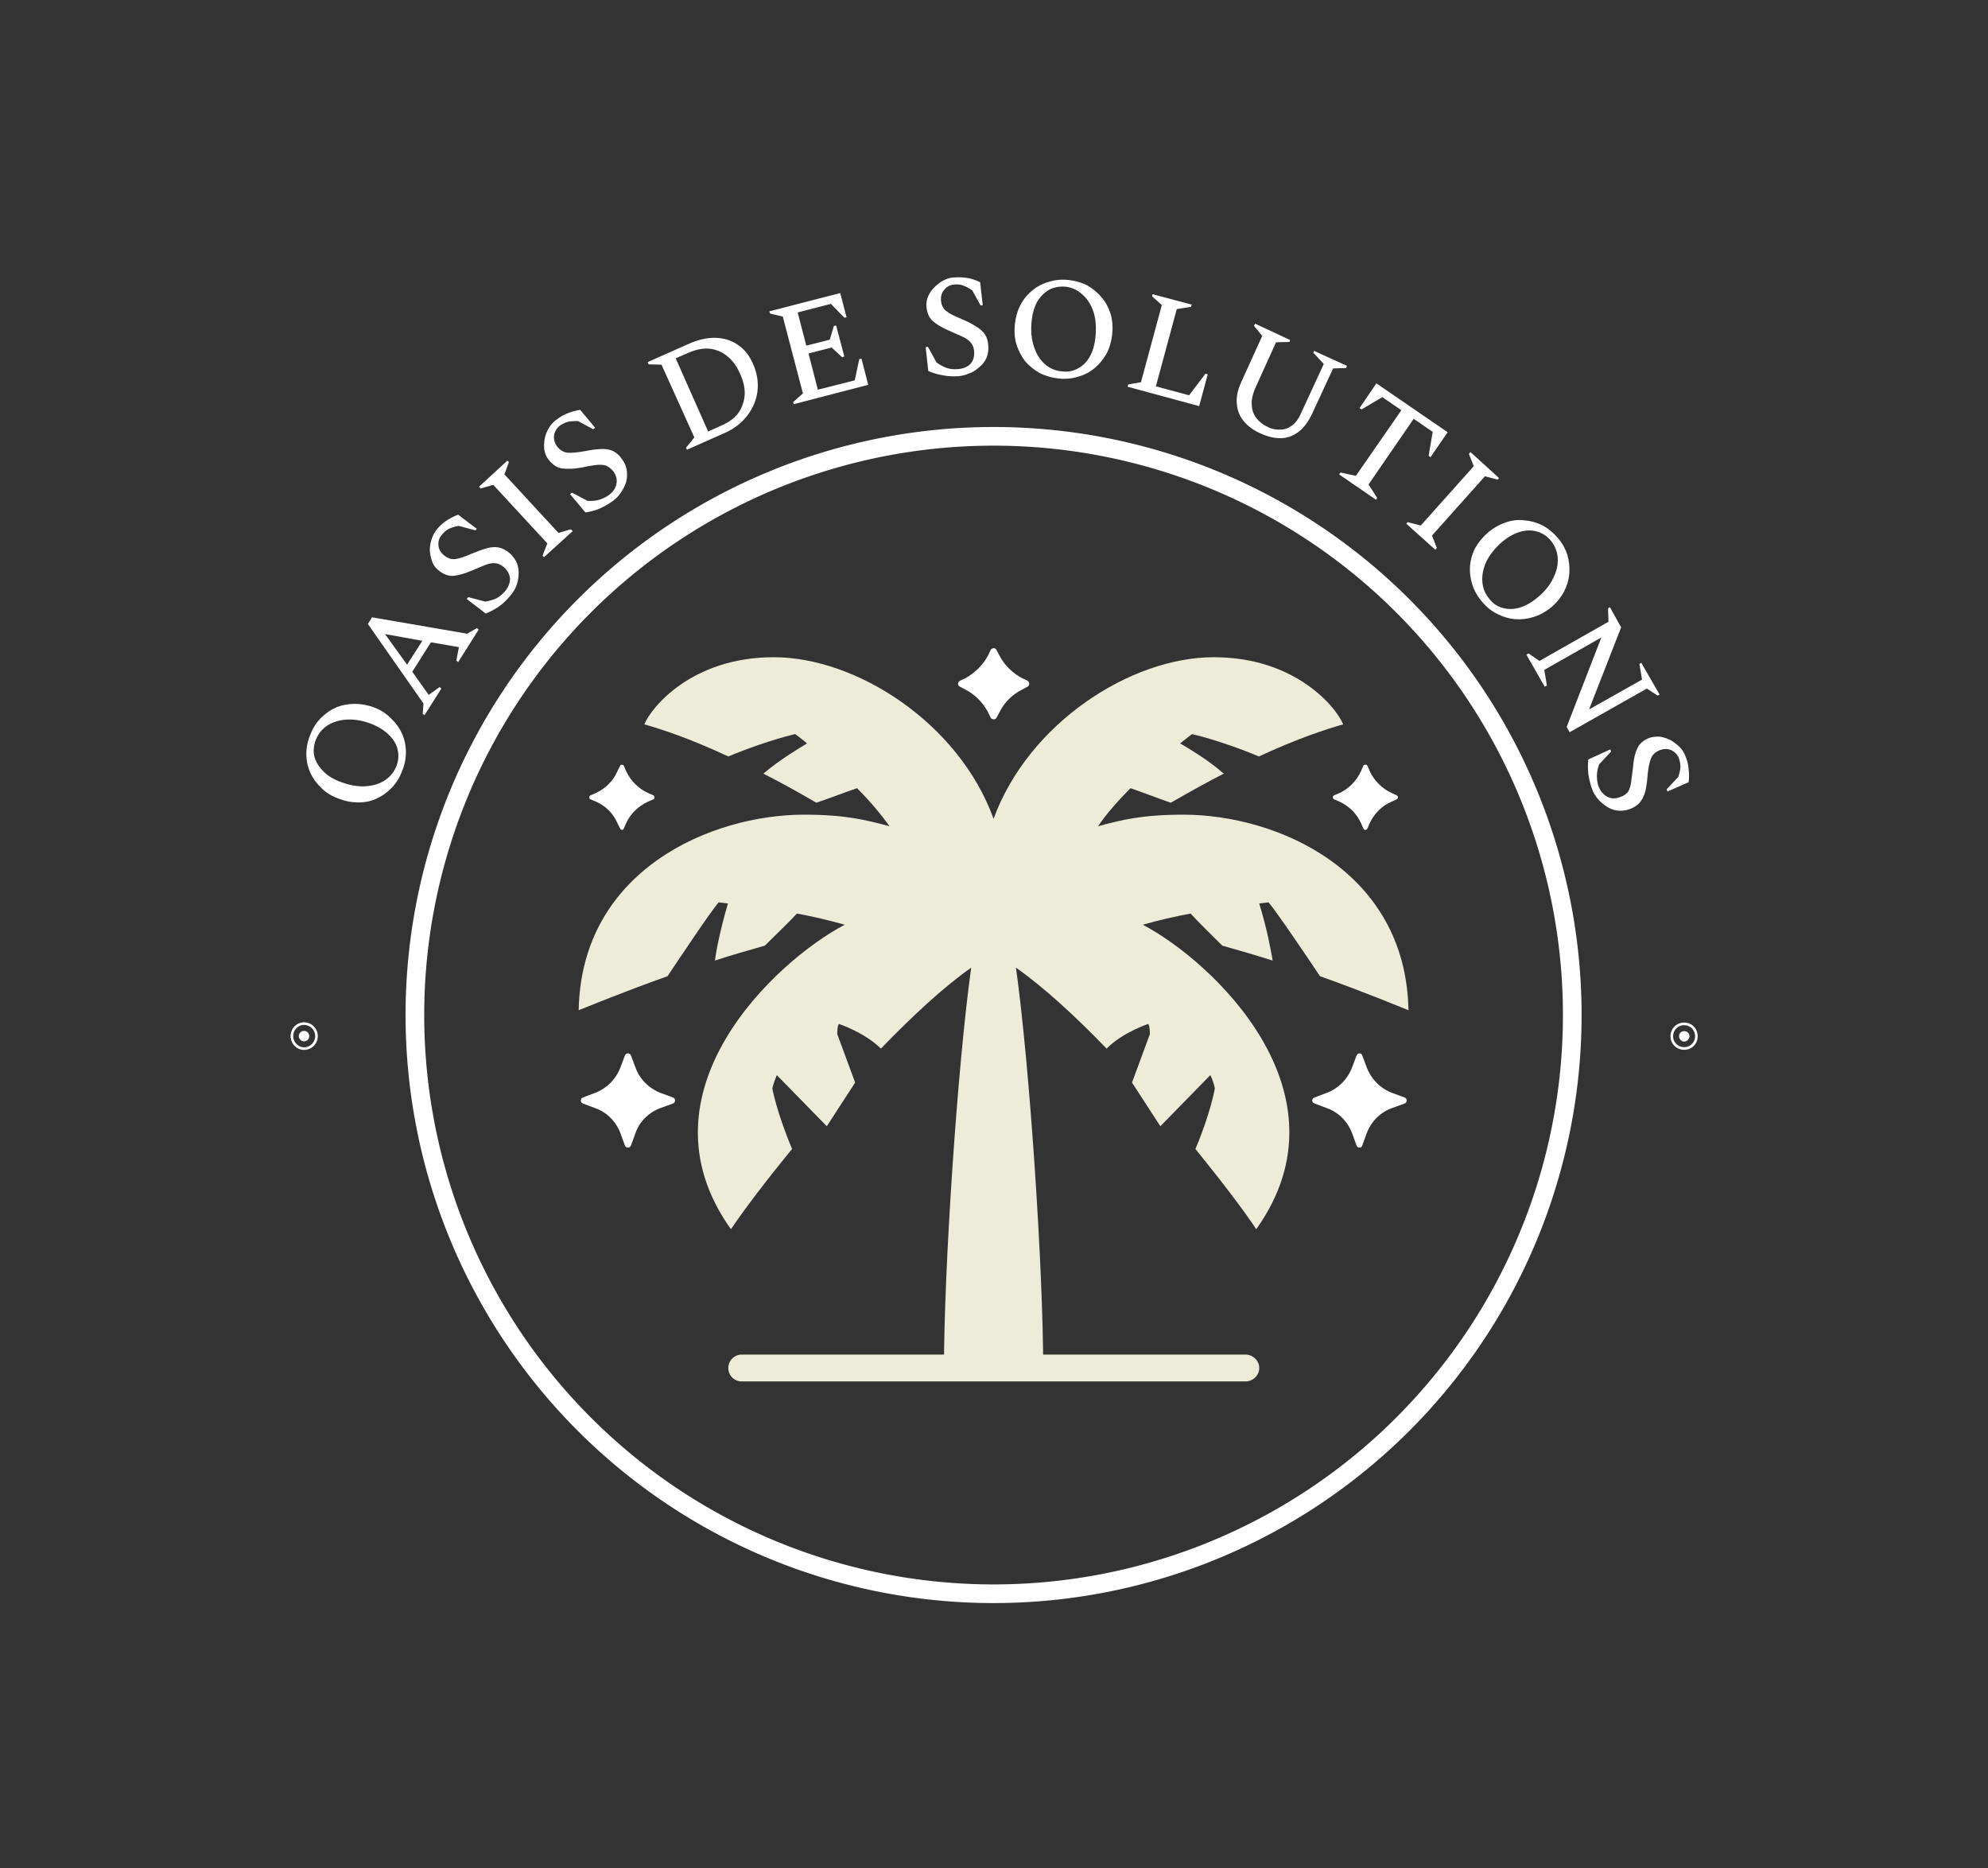 <svg xmlns="http://www.w3.org/2000/svg" xmlns:xlink="http://www.w3.org/1999/xlink" viewBox="0 0 4.545 4.271"><rect x="0" y="0" width="4.545" height="4.271" fill="#333333" stroke="none"/><g transform="matrix(0.853,0,0,0.853,1.323,1.482)"><g><path d=" M -0.474 0.331 Q -0.484 0.357 -0.503 0.376 Q -0.521 0.394 -0.544 0.404 Q -0.567 0.414 -0.593 0.413 Q -0.619 0.413 -0.646 0.402 Q -0.673 0.392 -0.691 0.373 Q -0.71 0.355 -0.72 0.332 Q -0.73 0.309 -0.73 0.283 Q -0.73 0.257 -0.719 0.231 Q -0.709 0.205 -0.691 0.187 Q -0.672 0.168 -0.649 0.158 Q -0.626 0.149 -0.6 0.149 Q -0.574 0.149 -0.547 0.159 Q -0.52 0.17 -0.502 0.189 Q -0.483 0.207 -0.473 0.23 Q -0.463 0.253 -0.463 0.279 Q -0.463 0.305 -0.474 0.331 M -0.489 0.317 Q -0.48 0.295 -0.485 0.273 Q -0.489 0.252 -0.507 0.234 Q -0.524 0.216 -0.552 0.204 Q -0.587 0.19 -0.618 0.191 Q -0.649 0.192 -0.672 0.206 Q -0.694 0.22 -0.704 0.244 Q -0.713 0.266 -0.709 0.288 Q -0.704 0.309 -0.687 0.327 Q -0.67 0.346 -0.641 0.357 Q -0.606 0.371 -0.575 0.37 Q -0.544 0.369 -0.521 0.355 Q -0.499 0.341 -0.489 0.317 M -0.413 0.179 L -0.418 0.176 L -0.416 0.148 L -0.565 -0.065 L -0.554 -0.083 L -0.299 -0.039 L -0.273 -0.054 L -0.268 -0.05 L -0.323 0.037 L -0.328 0.033 L -0.321 -0.003 L -0.396 -0.016 L -0.446 0.063 L -0.402 0.125 L -0.373 0.104 L -0.368 0.108 L -0.413 0.179 M -0.46 0.044 L -0.419 -0.02 L -0.519 -0.038 L -0.46 0.044 M -0.184 -0.14 Q -0.2 -0.121 -0.215 -0.111 Q -0.23 -0.101 -0.249 -0.093 L -0.3 -0.132 L -0.296 -0.137 L -0.25 -0.125 Q -0.233 -0.128 -0.22 -0.134 Q -0.208 -0.141 -0.199 -0.151 Q -0.184 -0.168 -0.184 -0.186 Q -0.185 -0.203 -0.2 -0.217 Q -0.212 -0.227 -0.224 -0.228 Q -0.236 -0.229 -0.251 -0.223 Q -0.266 -0.217 -0.287 -0.208 Q -0.315 -0.196 -0.336 -0.194 Q -0.357 -0.193 -0.377 -0.21 Q -0.388 -0.219 -0.393 -0.233 Q -0.398 -0.247 -0.399 -0.262 Q -0.399 -0.278 -0.394 -0.293 Q -0.389 -0.308 -0.379 -0.32 Q -0.367 -0.334 -0.353 -0.343 Q -0.339 -0.352 -0.323 -0.358 L -0.273 -0.32 L -0.277 -0.316 L -0.322 -0.328 Q -0.338 -0.325 -0.348 -0.32 Q -0.358 -0.315 -0.366 -0.305 Q -0.377 -0.293 -0.376 -0.277 Q -0.375 -0.261 -0.362 -0.25 Q -0.347 -0.237 -0.331 -0.239 Q -0.315 -0.241 -0.288 -0.253 Q -0.264 -0.263 -0.246 -0.268 Q -0.229 -0.273 -0.214 -0.27 Q -0.199 -0.267 -0.184 -0.254 Q -0.171 -0.242 -0.165 -0.227 Q -0.16 -0.212 -0.161 -0.196 Q -0.162 -0.18 -0.168 -0.165 Q -0.174 -0.151 -0.184 -0.14 M -0.093 -0.244 L -0.097 -0.248 L -0.084 -0.281 L -0.229 -0.438 L -0.263 -0.428 L -0.267 -0.433 L -0.191 -0.503 L -0.187 -0.499 L -0.199 -0.466 L -0.054 -0.309 L -0.021 -0.319 L -0.016 -0.314 L -0.093 -0.244 M 0.092 -0.395 Q 0.072 -0.381 0.055 -0.374 Q 0.039 -0.367 0.018 -0.364 L -0.023 -0.413 L -0.018 -0.417 L 0.024 -0.395 Q 0.042 -0.394 0.055 -0.398 Q 0.069 -0.402 0.08 -0.41 Q 0.098 -0.423 0.101 -0.44 Q 0.105 -0.457 0.093 -0.474 Q 0.083 -0.486 0.072 -0.49 Q 0.06 -0.493 0.045 -0.491 Q 0.029 -0.489 0.006 -0.484 Q -0.024 -0.479 -0.045 -0.482 Q -0.065 -0.485 -0.081 -0.506 Q -0.09 -0.517 -0.092 -0.532 Q -0.094 -0.546 -0.091 -0.562 Q -0.088 -0.577 -0.08 -0.59 Q -0.072 -0.604 -0.059 -0.613 Q -0.045 -0.624 -0.029 -0.63 Q -0.014 -0.636 0.004 -0.639 L 0.044 -0.591 L 0.039 -0.587 L -0.002 -0.609 Q -0.018 -0.609 -0.029 -0.607 Q -0.039 -0.604 -0.05 -0.597 Q -0.063 -0.587 -0.066 -0.571 Q -0.068 -0.555 -0.058 -0.541 Q -0.046 -0.526 -0.03 -0.524 Q -0.014 -0.523 0.015 -0.528 Q 0.04 -0.533 0.059 -0.534 Q 0.077 -0.535 0.091 -0.529 Q 0.105 -0.523 0.116 -0.507 Q 0.127 -0.492 0.129 -0.476 Q 0.131 -0.46 0.127 -0.445 Q 0.122 -0.43 0.113 -0.417 Q 0.104 -0.404 0.092 -0.395 M 0.29 -0.532 L 0.288 -0.538 L 0.31 -0.565 L 0.222 -0.76 L 0.187 -0.761 L 0.185 -0.767 L 0.293 -0.815 Q 0.333 -0.833 0.367 -0.832 Q 0.401 -0.831 0.427 -0.813 Q 0.452 -0.796 0.466 -0.765 Q 0.479 -0.737 0.48 -0.709 Q 0.481 -0.682 0.471 -0.657 Q 0.461 -0.632 0.442 -0.612 Q 0.423 -0.592 0.396 -0.579 L 0.29 -0.532 M 0.292 -0.791 L 0.26 -0.777 L 0.347 -0.581 L 0.385 -0.598 Q 0.414 -0.611 0.429 -0.632 Q 0.443 -0.653 0.445 -0.68 Q 0.446 -0.707 0.432 -0.737 Q 0.419 -0.766 0.398 -0.783 Q 0.377 -0.8 0.35 -0.803 Q 0.323 -0.805 0.292 -0.791 M 0.576 -0.654 L 0.575 -0.66 L 0.601 -0.683 L 0.547 -0.889 L 0.513 -0.897 L 0.511 -0.903 L 0.701 -0.952 L 0.718 -0.887 L 0.712 -0.886 L 0.676 -0.923 L 0.587 -0.9 L 0.61 -0.811 L 0.673 -0.827 L 0.684 -0.864 L 0.69 -0.865 L 0.712 -0.782 L 0.706 -0.78 L 0.678 -0.806 L 0.616 -0.79 L 0.641 -0.693 L 0.74 -0.718 L 0.752 -0.775 L 0.758 -0.776 L 0.776 -0.706 L 0.576 -0.654 M 1.016 -0.729 Q 0.991 -0.728 0.974 -0.732 Q 0.956 -0.735 0.937 -0.743 L 0.93 -0.807 L 0.936 -0.808 L 0.959 -0.766 Q 0.973 -0.756 0.987 -0.751 Q 1 -0.747 1.014 -0.748 Q 1.036 -0.749 1.049 -0.761 Q 1.061 -0.774 1.06 -0.794 Q 1.059 -0.81 1.051 -0.819 Q 1.044 -0.828 1.029 -0.835 Q 1.014 -0.842 0.993 -0.851 Q 0.965 -0.863 0.949 -0.877 Q 0.934 -0.89 0.932 -0.917 Q 0.931 -0.931 0.937 -0.944 Q 0.943 -0.958 0.955 -0.969 Q 0.966 -0.98 0.98 -0.987 Q 0.994 -0.994 1.009 -0.994 Q 1.028 -0.995 1.044 -0.992 Q 1.06 -0.989 1.076 -0.981 L 1.083 -0.919 L 1.077 -0.919 L 1.055 -0.959 Q 1.042 -0.968 1.031 -0.972 Q 1.021 -0.976 1.008 -0.975 Q 0.991 -0.974 0.981 -0.962 Q 0.97 -0.951 0.971 -0.933 Q 0.972 -0.914 0.985 -0.904 Q 0.997 -0.894 1.025 -0.883 Q 1.049 -0.873 1.064 -0.863 Q 1.08 -0.854 1.089 -0.841 Q 1.097 -0.829 1.098 -0.809 Q 1.099 -0.791 1.092 -0.776 Q 1.085 -0.762 1.072 -0.752 Q 1.06 -0.741 1.045 -0.736 Q 1.031 -0.73 1.016 -0.729 M 1.286 -0.723 Q 1.258 -0.726 1.235 -0.738 Q 1.212 -0.751 1.196 -0.77 Q 1.181 -0.79 1.173 -0.815 Q 1.166 -0.84 1.169 -0.868 Q 1.172 -0.897 1.184 -0.92 Q 1.196 -0.943 1.216 -0.959 Q 1.235 -0.975 1.26 -0.982 Q 1.285 -0.99 1.313 -0.987 Q 1.341 -0.984 1.364 -0.972 Q 1.386 -0.959 1.402 -0.94 Q 1.418 -0.921 1.426 -0.895 Q 1.433 -0.87 1.43 -0.842 Q 1.427 -0.813 1.415 -0.79 Q 1.402 -0.767 1.383 -0.751 Q 1.364 -0.735 1.339 -0.728 Q 1.314 -0.72 1.286 -0.723 M 1.296 -0.742 Q 1.319 -0.739 1.338 -0.75 Q 1.358 -0.76 1.37 -0.782 Q 1.382 -0.803 1.385 -0.834 Q 1.389 -0.872 1.38 -0.901 Q 1.37 -0.931 1.35 -0.948 Q 1.331 -0.966 1.305 -0.969 Q 1.281 -0.971 1.261 -0.961 Q 1.242 -0.95 1.229 -0.929 Q 1.217 -0.907 1.214 -0.877 Q 1.21 -0.839 1.22 -0.809 Q 1.229 -0.78 1.249 -0.762 Q 1.269 -0.744 1.296 -0.742 M 1.471 -0.701 L 1.473 -0.707 L 1.507 -0.713 L 1.563 -0.92 L 1.537 -0.943 L 1.538 -0.949 L 1.643 -0.921 L 1.641 -0.915 L 1.603 -0.909 L 1.547 -0.702 L 1.636 -0.678 L 1.68 -0.736 L 1.686 -0.734 L 1.663 -0.649 L 1.471 -0.701 M 1.827 -0.576 Q 1.8 -0.588 1.783 -0.608 Q 1.766 -0.628 1.764 -0.655 Q 1.761 -0.682 1.777 -0.716 L 1.832 -0.837 L 1.81 -0.864 L 1.813 -0.87 L 1.907 -0.826 L 1.905 -0.821 L 1.869 -0.82 L 1.816 -0.703 Q 1.802 -0.673 1.804 -0.652 Q 1.805 -0.631 1.817 -0.616 Q 1.829 -0.601 1.849 -0.592 Q 1.864 -0.585 1.881 -0.586 Q 1.897 -0.586 1.912 -0.597 Q 1.927 -0.608 1.937 -0.632 L 1.997 -0.762 L 1.969 -0.792 L 1.971 -0.797 L 2.059 -0.757 L 2.057 -0.751 L 2.022 -0.75 L 1.966 -0.629 Q 1.95 -0.595 1.928 -0.579 Q 1.906 -0.563 1.881 -0.563 Q 1.855 -0.563 1.827 -0.576 M 2.038 -0.466 L 2.042 -0.471 L 2.083 -0.462 L 2.205 -0.638 L 2.154 -0.673 L 2.098 -0.64 L 2.093 -0.644 L 2.138 -0.71 L 2.329 -0.579 L 2.283 -0.512 L 2.278 -0.516 L 2.289 -0.58 L 2.238 -0.615 L 2.117 -0.439 L 2.14 -0.403 L 2.137 -0.398 L 2.038 -0.466 M 2.218 -0.334 L 2.222 -0.338 L 2.257 -0.329 L 2.399 -0.488 L 2.386 -0.521 L 2.39 -0.526 L 2.467 -0.456 L 2.463 -0.452 L 2.429 -0.461 L 2.287 -0.302 L 2.3 -0.269 L 2.296 -0.264 L 2.218 -0.334 M 2.421 -0.125 Q 2.403 -0.146 2.395 -0.171 Q 2.387 -0.196 2.389 -0.221 Q 2.391 -0.246 2.403 -0.269 Q 2.416 -0.292 2.438 -0.311 Q 2.46 -0.329 2.484 -0.337 Q 2.509 -0.346 2.534 -0.343 Q 2.559 -0.341 2.582 -0.33 Q 2.605 -0.318 2.624 -0.296 Q 2.642 -0.275 2.65 -0.25 Q 2.657 -0.225 2.655 -0.2 Q 2.653 -0.175 2.641 -0.152 Q 2.629 -0.129 2.607 -0.11 Q 2.585 -0.092 2.56 -0.084 Q 2.535 -0.076 2.51 -0.078 Q 2.485 -0.08 2.462 -0.092 Q 2.439 -0.103 2.421 -0.125 M 2.441 -0.132 Q 2.456 -0.113 2.477 -0.108 Q 2.499 -0.102 2.522 -0.109 Q 2.546 -0.116 2.57 -0.136 Q 2.599 -0.16 2.612 -0.188 Q 2.626 -0.216 2.624 -0.242 Q 2.622 -0.269 2.605 -0.289 Q 2.59 -0.307 2.568 -0.313 Q 2.547 -0.319 2.523 -0.312 Q 2.499 -0.305 2.476 -0.286 Q 2.447 -0.261 2.433 -0.233 Q 2.42 -0.205 2.422 -0.178 Q 2.424 -0.152 2.441 -0.132 M 2.54 0.017 L 2.546 0.014 L 2.575 0.034 L 2.76 -0.071 L 2.759 -0.107 L 2.764 -0.11 L 2.794 -0.056 L 2.708 0.164 L 2.85 0.084 L 2.843 0.042 L 2.848 0.039 L 2.897 0.124 L 2.892 0.127 L 2.863 0.108 L 2.656 0.225 L 2.648 0.211 L 2.741 -0.029 L 2.588 0.058 L 2.595 0.1 L 2.589 0.103 L 2.54 0.017 M 2.716 0.377 Q 2.708 0.354 2.706 0.336 Q 2.704 0.318 2.706 0.298 L 2.765 0.271 L 2.767 0.277 L 2.735 0.311 Q 2.729 0.328 2.729 0.342 Q 2.729 0.357 2.733 0.369 Q 2.741 0.39 2.757 0.398 Q 2.772 0.406 2.791 0.399 Q 2.806 0.394 2.813 0.384 Q 2.819 0.373 2.821 0.357 Q 2.823 0.341 2.826 0.318 Q 2.828 0.288 2.837 0.269 Q 2.845 0.25 2.87 0.24 Q 2.883 0.236 2.898 0.237 Q 2.912 0.239 2.926 0.246 Q 2.94 0.254 2.951 0.265 Q 2.962 0.276 2.967 0.291 Q 2.974 0.308 2.975 0.325 Q 2.977 0.341 2.975 0.359 L 2.918 0.384 L 2.916 0.378 L 2.947 0.345 Q 2.952 0.33 2.953 0.319 Q 2.953 0.308 2.949 0.295 Q 2.943 0.28 2.928 0.273 Q 2.914 0.267 2.898 0.273 Q 2.88 0.28 2.874 0.295 Q 2.868 0.31 2.865 0.339 Q 2.863 0.365 2.859 0.383 Q 2.854 0.401 2.845 0.412 Q 2.836 0.424 2.817 0.431 Q 2.8 0.437 2.784 0.435 Q 2.768 0.433 2.755 0.424 Q 2.741 0.415 2.731 0.403 Q 2.721 0.391 2.716 0.377" fill="#ffffff" fill-rule="nonzero"></path></g><g transform="matrix(1,0,0,1,0,0)" clip-path="url(#SvgjsClipPath27713)"><g clip-path="url(#SvgjsClipPath27709705d613b-9885-476d-a1fa-3cb4fb323a8e)"><path d=" M 1.987 0.879 C 2.108 0.922 2.198 0.96 2.224 0.97 C 2.217 0.594 1.869 0.446 1.621 0.446 C 1.51 0.446 1.455 0.46 1.392 0.477 C 1.415 0.443 1.447 0.407 1.479 0.375 C 1.511 0.386 1.552 0.402 1.587 0.414 C 1.639 0.384 1.686 0.358 1.729 0.336 C 1.683 0.296 1.632 0.267 1.612 0.255 C 1.632 0.239 1.644 0.23 1.644 0.23 C 1.707 0.245 1.781 0.272 1.823 0.29 C 1.823 0.29 1.823 0.29 1.823 0.29 C 1.929 0.241 2.003 0.217 2.049 0.204 C 2.032 0.161 1.924 0.024 1.702 0.024 C 1.48 0.024 1.206 0.2 1.112 0.457 C 1.019 0.2 0.744 0.024 0.523 0.024 C 0.301 0.024 0.193 0.161 0.176 0.204 C 0.222 0.217 0.296 0.241 0.401 0.29 C 0.401 0.29 0.401 0.29 0.401 0.29 C 0.444 0.272 0.517 0.245 0.58 0.23 C 0.58 0.23 0.593 0.239 0.612 0.255 C 0.593 0.267 0.542 0.296 0.495 0.336 C 0.538 0.358 0.586 0.384 0.637 0.414 C 0.672 0.402 0.714 0.386 0.746 0.375 C 0.778 0.407 0.809 0.443 0.833 0.477 C 0.769 0.46 0.715 0.446 0.604 0.446 C 0.356 0.446 0.007 0.594 0 0.97 C 0.026 0.96 0.117 0.922 0.238 0.879 C 0.275 0.824 0.35 0.711 0.375 0.681 C 0.384 0.682 0.392 0.683 0.4 0.684 C 0.379 0.756 0.369 0.809 0.365 0.837 C 0.408 0.823 0.453 0.81 0.499 0.797 C 0.531 0.765 0.564 0.734 0.585 0.711 C 0.628 0.719 0.671 0.729 0.713 0.741 C 0.528 0.838 0.147 1.191 0.408 1.557 C 0.444 1.504 0.502 1.427 0.572 1.342 C 0.531 1.245 0.519 1.18 0.519 1.18 C 0.519 1.18 0.522 1.165 0.531 1.144 L 0.665 1.281 L 0.741 1.164 L 0.693 1.034 C 0.693 1.034 0.693 1.009 0.698 1.007 C 0.698 1.007 0.767 1.03 0.81 1.073 C 0.894 0.986 0.978 0.908 1.052 0.856 C 1.015 1.121 0.979 1.665 0.979 1.931 L 1.245 1.931 C 1.245 1.665 1.209 1.121 1.172 0.856 C 1.246 0.908 1.331 0.986 1.415 1.073 C 1.457 1.03 1.526 1.007 1.526 1.007 C 1.531 1.009 1.531 1.034 1.531 1.034 L 1.483 1.164 L 1.559 1.281 L 1.693 1.144 C 1.703 1.165 1.705 1.18 1.705 1.18 C 1.705 1.18 1.694 1.245 1.653 1.342 C 1.722 1.427 1.781 1.504 1.816 1.557 C 2.077 1.191 1.697 0.838 1.512 0.741 C 1.554 0.729 1.597 0.719 1.64 0.711 C 1.661 0.734 1.693 0.765 1.725 0.797 C 1.771 0.81 1.816 0.823 1.86 0.837 C 1.855 0.809 1.846 0.756 1.824 0.684 C 1.833 0.683 1.841 0.682 1.849 0.681 C 1.874 0.711 1.95 0.824 1.987 0.879 Z" fill="#ececd9" transform="matrix(1,0,0,1,0,0)" fill-rule="nonzero"></path></g><g clip-path="url(#SvgjsClipPath27709705d613b-9885-476d-a1fa-3cb4fb323a8e)"><path d=" M 0.437 1.893 L 1.787 1.893 C 1.807 1.893 1.824 1.909 1.824 1.929 L 1.824 1.929 C 1.824 1.949 1.807 1.965 1.787 1.965 L 0.437 1.965 C 0.417 1.965 0.401 1.949 0.401 1.929 L 0.401 1.929 C 0.401 1.909 0.417 1.893 0.437 1.893 Z" fill="#ececd9" transform="matrix(1,0,0,1,0,0)" fill-rule="nonzero"></path></g><g clip-path="url(#SvgjsClipPath27709705d613b-9885-476d-a1fa-3cb4fb323a8e)"><path d=" M 0.14 1.091 L 0.152 1.123 C 0.163 1.155 0.189 1.18 0.22 1.192 L 0.253 1.204 C 0.26 1.207 0.26 1.217 0.253 1.22 L 0.22 1.232 C 0.189 1.243 0.163 1.268 0.152 1.3 L 0.14 1.333 C 0.137 1.34 0.127 1.34 0.124 1.333 L 0.112 1.3 C 0.1 1.268 0.075 1.243 0.043 1.232 L 0.011 1.22 C 0.004 1.217 0.004 1.207 0.011 1.204 L 0.043 1.192 C 0.075 1.18 0.1 1.155 0.112 1.123 L 0.124 1.091 C 0.127 1.084 0.137 1.084 0.14 1.091 Z" fill="#ffffff" transform="matrix(1,0,0,1,0,0)" fill-rule="nonzero"></path></g><g clip-path="url(#SvgjsClipPath27709705d613b-9885-476d-a1fa-3cb4fb323a8e)"><path d=" M 0.121 0.315 L 0.127 0.329 C 0.139 0.355 0.16 0.376 0.186 0.388 L 0.2 0.394 C 0.204 0.396 0.204 0.403 0.2 0.405 L 0.186 0.411 C 0.16 0.423 0.139 0.443 0.127 0.469 L 0.121 0.483 C 0.119 0.488 0.113 0.488 0.111 0.483 L 0.104 0.469 C 0.093 0.443 0.072 0.422 0.046 0.411 L 0.032 0.405 C 0.027 0.403 0.027 0.396 0.032 0.394 L 0.046 0.388 C 0.072 0.376 0.093 0.355 0.104 0.329 L 0.111 0.315 C 0.113 0.311 0.119 0.311 0.121 0.315 Z" fill="#ffffff" transform="matrix(1,0,0,1,0,0)" fill-rule="nonzero"></path></g><g clip-path="url(#SvgjsClipPath27709705d613b-9885-476d-a1fa-3cb4fb323a8e)"><path d=" M 2.085 1.091 L 2.073 1.123 C 2.061 1.155 2.036 1.18 2.004 1.192 L 1.972 1.204 C 1.964 1.207 1.964 1.217 1.972 1.22 L 2.004 1.232 C 2.036 1.243 2.061 1.268 2.073 1.3 L 2.085 1.333 C 2.088 1.34 2.098 1.34 2.1 1.333 L 2.112 1.3 C 2.124 1.268 2.149 1.243 2.181 1.232 L 2.214 1.22 C 2.221 1.217 2.221 1.207 2.214 1.204 L 2.181 1.192 C 2.149 1.18 2.124 1.155 2.112 1.123 L 2.1 1.091 C 2.098 1.084 2.088 1.084 2.085 1.091 Z" fill="#ffffff" transform="matrix(1,0,0,1,0,0)" fill-rule="nonzero"></path></g><g clip-path="url(#SvgjsClipPath27709705d613b-9885-476d-a1fa-3cb4fb323a8e)"><path d=" M 2.103 0.315 L 2.097 0.329 C 2.085 0.355 2.065 0.376 2.039 0.388 L 2.025 0.394 C 2.02 0.396 2.02 0.403 2.025 0.405 L 2.039 0.411 C 2.065 0.423 2.085 0.443 2.097 0.469 L 2.103 0.483 C 2.105 0.488 2.112 0.488 2.114 0.483 L 2.12 0.469 C 2.132 0.443 2.153 0.422 2.179 0.411 L 2.192 0.405 C 2.197 0.403 2.197 0.396 2.192 0.394 L 2.179 0.388 C 2.153 0.376 2.132 0.355 2.12 0.329 L 2.114 0.315 C 2.112 0.311 2.105 0.311 2.103 0.315 Z" fill="#ffffff" transform="matrix(1,0,0,1,0,0)" fill-rule="nonzero"></path></g><g clip-path="url(#SvgjsClipPath27709705d613b-9885-476d-a1fa-3cb4fb323a8e)"><path d=" M 1.12 0.005 L 1.128 0.02 C 1.141 0.045 1.162 0.066 1.188 0.08 L 1.203 0.087 C 1.209 0.091 1.209 0.1 1.203 0.103 L 1.188 0.111 C 1.162 0.124 1.141 0.145 1.128 0.171 L 1.12 0.186 C 1.117 0.192 1.108 0.192 1.104 0.186 L 1.097 0.171 C 1.083 0.145 1.062 0.124 1.037 0.111 L 1.022 0.103 C 1.015 0.1 1.015 0.091 1.022 0.087 L 1.037 0.08 C 1.062 0.066 1.083 0.045 1.097 0.02 L 1.104 0.005 C 1.108 -0.002 1.117 -0.002 1.12 0.005 Z" fill="#ffffff" transform="matrix(1,0,0,1,0,0)" fill-rule="nonzero"></path></g></g><g><path d=" M -0.464 0.983 A 1.576 1.576 0 0 1 2.688 0.983 A 1.576 1.576 0 0 1 -0.464 0.983 Z M -0.414 0.983 A 1.526 1.526 0 0 0 2.638 0.983 A 1.526 1.526 0 0 0 -0.414 0.983 Z" fill="#ffffff" fill-rule="nonzero"></path></g><g transform="matrix(-0.046,-0.999,0.999,-0.046,-1.808,0.352)"><g clip-path="url(#SvgjsClipPath27714)"><path d=" M -0.736 1.076 C -0.716 1.076 -0.699 1.06 -0.699 1.039 C -0.699 1.019 -0.716 1.003 -0.736 1.003 C -0.756 1.003 -0.773 1.019 -0.773 1.039 C -0.773 1.06 -0.756 1.076 -0.736 1.076 Z M -0.736 1.069 C -0.752 1.069 -0.766 1.056 -0.766 1.039 C -0.766 1.023 -0.752 1.01 -0.736 1.01 C -0.72 1.01 -0.706 1.023 -0.706 1.039 C -0.706 1.056 -0.72 1.069 -0.736 1.069 Z M -0.736 1.053 C -0.728 1.053 -0.722 1.047 -0.722 1.039 C -0.722 1.032 -0.728 1.025 -0.736 1.025 C -0.744 1.025 -0.75 1.032 -0.75 1.039 C -0.75 1.047 -0.744 1.053 -0.736 1.053 Z" fill="#ffffff" transform="matrix(1,0,0,1,0,0)" fill-rule="nonzero"></path></g></g><g transform="matrix(0.046,-0.999,-0.999,-0.046,3.865,4.045)"><g clip-path="url(#SvgjsClipPath27715)"><path d=" M 2.96 1.076 C 2.981 1.076 2.997 1.06 2.997 1.039 C 2.997 1.019 2.981 1.003 2.96 1.003 C 2.94 1.003 2.924 1.019 2.924 1.039 C 2.924 1.06 2.94 1.076 2.96 1.076 Z M 2.96 1.069 C 2.944 1.069 2.931 1.056 2.931 1.039 C 2.931 1.023 2.944 1.01 2.96 1.01 C 2.977 1.01 2.99 1.023 2.99 1.039 C 2.99 1.056 2.977 1.069 2.96 1.069 Z M 2.961 1.053 C 2.968 1.053 2.974 1.047 2.974 1.039 C 2.974 1.032 2.968 1.025 2.961 1.025 C 2.953 1.025 2.946 1.032 2.946 1.039 C 2.946 1.047 2.953 1.053 2.961 1.053 Z" fill="#ffffff" transform="matrix(1,0,0,1,0,0)" fill-rule="nonzero"></path></g></g></g><defs><clipPath id="SvgjsClipPath27713"><path d=" M 0 0 h 2.224 v 1.965 h -2.224 Z"></path></clipPath><clipPath id="SvgjsClipPath27709705d613b-9885-476d-a1fa-3cb4fb323a8e"><path d=" M 0 0 L 2.224 0 L 2.224 1.965 L 0 1.965 Z"></path></clipPath><clipPath id="SvgjsClipPath27714"><path d=" M -0.793 0.981 h 0.114 v 0.118 h -0.114 Z"></path></clipPath><clipPath id="SvgjsClipPath27715"><path d=" M 2.904 0.981 h 0.114 v 0.118 h -0.114 Z"></path></clipPath></defs></svg>